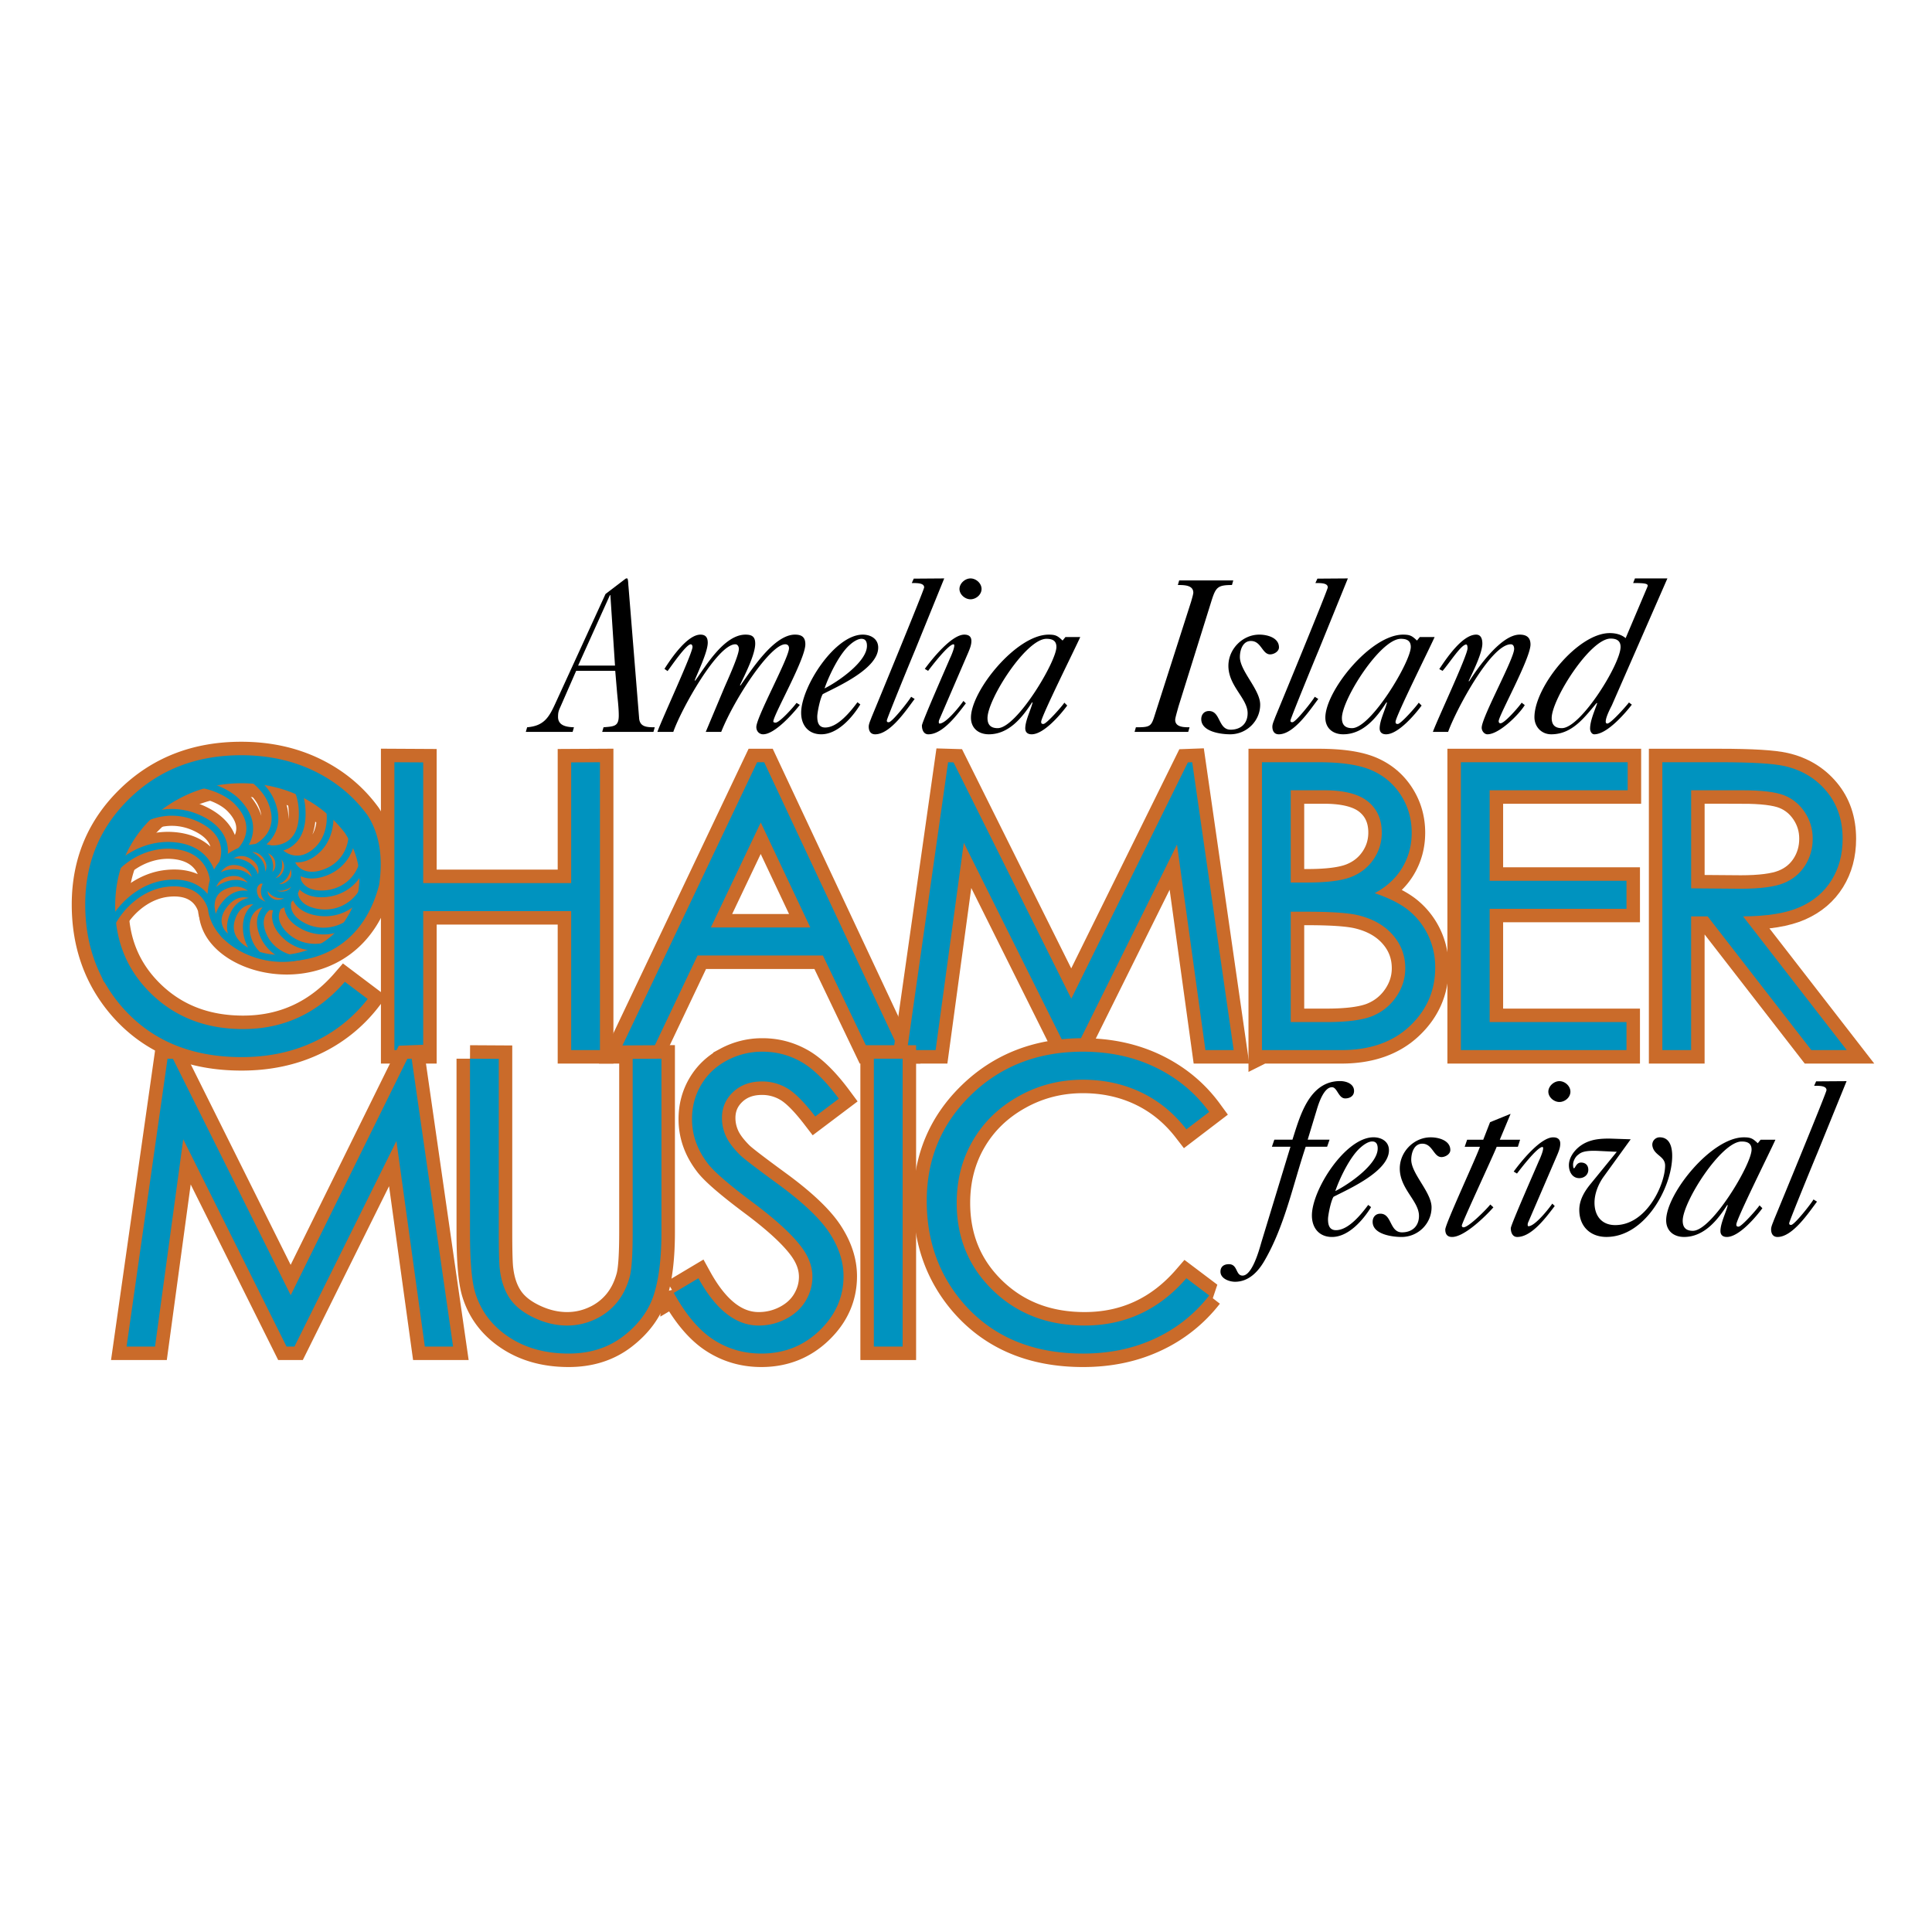<svg xmlns="http://www.w3.org/2000/svg" width="2500" height="2500" viewBox="0 0 192.756 192.756"><path fill-rule="evenodd" clip-rule="evenodd" fill="#fff" d="M0 0h192.756v192.756H0V0z"/><path d="M34.22 100.264zm-7.443-12.123s-.352-.81-1.107-.152-.162 1.72-.027 1.847c.135.126 1.053.81 1.998.608.945-.203 2.052-1.291 2.052-2.556 0-1.265-1.053-3.011-3.187-3.314-2.133-.304-6.048.961-5.4 6.174.648 5.212 12.367 8.603 15.202-2.404 1.729-11.362-13.987-16.145-21.304-8.478 0 0-8.495 6.858-4.379 17.862m10.481-6.981s-.554-3.059-4.488-2.605c-3.935.454-7.324 5.048-6.114 9.189m10.774-9.502s-.183-3.244-4.139-3.48-7.915 3.257-7.543 7.537m12.529-5.616s1.406-2.809-2.102-4.54c-3.508-1.73-7.691-.077-9.217 3.972m13.133-.776s2.376-2.202-.277-4.931c-1.702-1.751-5.895-2.688-7.771-.816m9.685 5.36s2.974-1.364 1.395-4.772c-.761-1.642-3.237-3.585-5.457-3.385m5.636 8.299s2.905.227 2.999-3.306c.078-2.923-1.516-4.607-3.392-5.005m1.511 8.897s1.609 1.272 3.454-.533 1.566-5.613-.668-6.848m-1.756 8.55s.887 1.473 3.173.599c2.286-.874 3.353-3.427 2.141-6.061m-4.924 6.839s.402 1.573 2.817 1.349c2.086-.192 3.685-1.762 3.846-3.938m-6.968 3.804s-.054 1.617 2.34 1.996c1.754.277 3.447-.488 4.386-1.985m-7.335.777s-.61 1.513 1.522 2.6c1.359.692 2.947.625 4.264-.147m-6.745-1.859s-1.062 1.274.629 2.906c1.035.999 2.494 1.387 3.938 1.089m-5.549-3.973s-1.485.824-.543 2.921c.499 1.111 1.471 1.904 2.671 2.236m-2.815-5.408s-1.695.305-1.565 2.577a3.756 3.756 0 0 0 1.167 2.512m.04-5.328s-1.871-.528-2.633 1.631c-.763 2.16 1.332 3.205 1.332 3.205m.923-5.304s-1.649-1.078-3.106.919c-1.335 1.832.262 3.08.262 3.08m2.737-4.509s-1.103-1.474-3.045-.513c-1.751.867-1.042 2.87-1.042 2.87m4.117-2.868s-.691-1.879-2.79-1.271c-1.644.477-1.523 2.533-1.523 2.533m4.511-1.602s.148-1.729-1.742-2.101c-1.89-.371-2.42 1.618-2.42 1.618m4.522.145s.871-1.42-.753-2.399c-1.624-.98-2.892.723-2.892.723m3.887 1.733s1.431-.937.429-2.386-2.833-.439-2.833-.439m2.691 2.71s1.595-.235 1.369-1.732c-.226-1.497-2.276-1.456-2.276-1.456m1.074 3.414s1.527.421 2.014-1.02c.487-1.44-1.357-2.218-1.357-2.218m-.375 3.376s.893.958 2 .11c1.106-.847.168-2.2.168-2.2m-2.299 2.019s.123 1.379 1.529 1.271c1.406-.109 1.395-1.777 1.395-1.777m-3.043.621s-.76 1.11.374 1.792c1.134.685 2.286-.6 2.286-.6" fill="none" stroke="#ca6b2a" stroke-width="2.689" stroke-linecap="round" stroke-miterlimit="2.613"/><path d="M36.687 81.36l-2.277 1.737c-1.257-1.624-2.766-2.855-4.527-3.694-1.761-.839-3.694-1.258-5.802-1.258-2.305 0-4.438.548-6.402 1.644-1.965 1.096-3.486 2.567-4.566 4.415-1.081 1.848-1.62 3.926-1.62 6.233 0 3.488 1.208 6.399 3.623 8.733 2.415 2.333 5.463 3.5 9.142 3.5 4.045 0 7.429-1.572 10.153-4.719l2.277 1.717a14.535 14.535 0 0 1-5.38 4.285c-2.149 1.009-4.55 1.514-7.202 1.514-5.043 0-9.022-1.67-11.935-5.01-2.444-2.819-3.665-6.225-3.665-10.215 0-4.197 1.48-7.729 4.439-10.595 2.958-2.866 6.667-4.299 11.122-4.299 2.692 0 5.122.527 7.291 1.58 2.166 1.055 3.943 2.531 5.329 4.432z" fill-rule="evenodd" clip-rule="evenodd" fill="#0093bf"/><path fill="none" stroke="#ca6b2a" stroke-width="2.689" stroke-miterlimit="2.613" d="M39.349 76.048l2.872.016v12.043h14.765V76.064l2.871-.016v28.721h-2.871V90.903H42.221v13.866h-2.872V76.048z"/><path fill-rule="evenodd" clip-rule="evenodd" fill="#0093bf" d="M39.349 76.048l2.872.016v12.043h14.765V76.064l2.871-.016v28.721h-2.871V90.903H42.221v13.866h-2.872V76.048z"/><path d="M80.845 92.535h-9.924L75.9 82.061l4.945 10.474zm-5.307-16.487l-13.652 28.721h3.22l4.486-9.438h12.509l4.519 9.438h3.097L76.241 76.048h-.703z" fill="none" stroke="#ca6b2a" stroke-width="2.689" stroke-miterlimit="2.613"/><path d="M80.845 92.535h-9.924L75.9 82.061l4.945 10.474zm-5.307-16.487l-13.652 28.721h3.22l4.486-9.438h12.509l4.519 9.438h3.097L76.241 76.048h-.703z" fill-rule="evenodd" clip-rule="evenodd" fill="#0093bf"/><path fill="none" stroke="#ca6b2a" stroke-width="2.689" stroke-miterlimit="2.613" d="M90.506 104.769l4.086-28.721.544.016 11.747 23.578 11.631-23.578.433-.016 4.137 28.721h-2.82l-2.834-20.507-10.174 20.507h-.791L96.16 84.087l-2.814 20.682h-2.84z"/><path fill-rule="evenodd" clip-rule="evenodd" fill="#0093bf" d="M90.506 104.769l4.086-28.721.544.016 11.747 23.578 11.631-23.578.433-.016 4.137 28.721h-2.82l-2.834-20.507-10.174 20.507h-.791L96.16 84.087l-2.814 20.682h-2.84z"/><path d="M132.098 78.845c2.006 0 3.467.375 4.385 1.124.918.75 1.377 1.781 1.377 3.097 0 .978-.273 1.868-.82 2.668s-1.289 1.387-2.227 1.758-2.402.557-4.395.557h-1.641v-9.204h3.321zm-6.192 25.924h7.928c2.85 0 5.123-.797 6.816-2.392 1.693-1.594 2.541-3.542 2.541-5.846a7.409 7.409 0 0 0-.676-3.153 7.163 7.163 0 0 0-1.891-2.48c-.811-.683-1.967-1.278-3.469-1.786 1.209-.651 2.129-1.5 2.754-2.549.625-1.048.938-2.21.938-3.485 0-1.367-.355-2.61-1.068-3.729s-1.684-1.949-2.912-2.49c-1.229-.541-2.988-.811-5.273-.811h-5.688v28.721zm4.492-13.807c2.422 0 4.121.117 5.098.352 1.465.351 2.615 1.002 3.451 1.952.838.951 1.256 2.063 1.256 3.338 0 1.016-.297 1.959-.891 2.831s-1.381 1.514-2.357 1.924c-.979.409-2.516.614-4.617.614h-3.561V90.962h1.621z" fill="none" stroke="#ca6b2a" stroke-width="2.689" stroke-miterlimit="2.613"/><path d="M132.098 78.845c2.006 0 3.467.375 4.385 1.124.918.75 1.377 1.781 1.377 3.097 0 .978-.273 1.868-.82 2.668s-1.289 1.387-2.227 1.758-2.402.557-4.395.557h-1.641v-9.204h3.321zm-6.192 25.924h7.928c2.85 0 5.123-.797 6.816-2.391 1.693-1.595 2.541-3.543 2.541-5.847a7.409 7.409 0 0 0-.676-3.153 7.163 7.163 0 0 0-1.891-2.48c-.811-.683-1.967-1.278-3.469-1.786 1.209-.651 2.129-1.5 2.754-2.549.625-1.048.938-2.209.938-3.485 0-1.367-.355-2.61-1.068-3.729s-1.684-1.949-2.912-2.49c-1.229-.541-2.988-.811-5.273-.811h-5.688v28.721zm4.492-13.807c2.422 0 4.121.117 5.098.352 1.465.351 2.615 1.002 3.451 1.952.838.951 1.256 2.063 1.256 3.338 0 1.016-.297 1.959-.891 2.831s-1.381 1.514-2.357 1.924c-.979.409-2.516.614-4.617.614h-3.561V90.962h1.621z" fill-rule="evenodd" clip-rule="evenodd" fill="#0093bf"/><path fill="none" stroke="#ca6b2a" stroke-width="2.689" stroke-miterlimit="2.613" d="M145.752 76.048h16.641v2.797h-13.77v9.029h13.652v2.796h-13.652v11.303h13.652v2.796h-16.523V76.048z"/><path fill-rule="evenodd" clip-rule="evenodd" fill="#0093bf" d="M145.752 76.048h16.641v2.797h-13.77v9.029h13.652v2.796h-13.652v11.303h13.652v2.796h-16.523V76.048z"/><path d="M173.791 78.845c1.971 0 3.379.17 4.227.509s1.531.903 2.053 1.692c.523.791.783 1.668.783 2.633 0 .992-.258 1.89-.771 2.692-.516.803-1.234 1.387-2.152 1.752-.92.365-2.338.547-4.254.547l-4.951-.039v-9.787h5.065v.001zm-7.936 25.924h2.869V91.428h1.648l10.346 13.341h3.533l-10.344-13.341c2.41-.013 4.301-.321 5.67-.927 1.369-.606 2.422-1.502 3.158-2.688.738-1.185 1.105-2.56 1.105-4.124 0-1.875-.533-3.456-1.604-4.739-1.068-1.283-2.457-2.12-4.164-2.511-1.135-.26-3.299-.391-6.492-.391h-5.727v28.721h.002z" fill="none" stroke="#ca6b2a" stroke-width="2.689" stroke-miterlimit="2.613"/><path d="M173.791 78.845c1.971 0 3.379.17 4.227.509s1.531.903 2.053 1.692c.523.791.783 1.668.783 2.633 0 .992-.258 1.89-.771 2.692-.516.803-1.234 1.387-2.152 1.752-.92.365-2.338.547-4.254.547l-4.951-.039v-9.787h5.065v.001zm-7.936 25.924h2.869V91.428h1.648l10.346 13.341h3.533l-10.344-13.341c2.41-.013 4.301-.321 5.67-.927 1.369-.606 2.422-1.502 3.158-2.688.738-1.185 1.105-2.56 1.105-4.124 0-1.875-.533-3.456-1.604-4.739-1.068-1.284-2.457-2.12-4.164-2.512-1.135-.26-3.299-.391-6.492-.391h-5.727v28.722h.002z" fill-rule="evenodd" clip-rule="evenodd" fill="#0093bf"/><path fill="none" stroke="#ca6b2a" stroke-width="2.689" stroke-miterlimit="2.613" d="M12.628 134.347l4.086-28.721.544.017 11.746 23.578 11.633-23.578.433-.017 4.135 28.721h-2.82l-2.834-20.506-10.174 20.506h-.79l-10.305-20.681-2.814 20.681h-2.84z"/><path fill-rule="evenodd" clip-rule="evenodd" fill="#0093bf" d="M12.628 134.347l4.086-28.721.544.017 11.746 23.578 11.633-23.578.433-.017 4.135 28.721h-2.82l-2.834-20.506-10.174 20.506h-.79l-10.305-20.681-2.814 20.681h-2.84z"/><path d="M46.892 105.626l2.871.017v17.271c0 2.049.039 3.326.118 3.832.144 1.128.479 2.071 1.002 2.829.523.76 1.329 1.395 2.417 1.906 1.086.513 2.18.769 3.28.769.956 0 1.873-.2 2.75-.603a6.125 6.125 0 0 0 2.2-1.674c.59-.712 1.022-1.574 1.297-2.586.196-.727.295-2.217.295-4.474v-17.271l2.871-.017v17.324c0 2.562-.252 4.634-.756 6.214-.503 1.58-1.509 2.956-3.02 4.126-1.511 1.171-3.337 1.756-5.481 1.756-2.327 0-4.321-.553-5.982-1.658s-2.771-2.568-3.333-4.39c-.354-1.117-.529-3.134-.529-6.048v-17.323z" fill="none" stroke="#ca6b2a" stroke-width="2.689" stroke-miterlimit="2.613"/><path d="M46.892 105.626l2.871.017v17.271c0 2.049.039 3.326.118 3.832.144 1.128.479 2.071 1.002 2.829.523.76 1.329 1.395 2.417 1.906 1.086.513 2.18.769 3.28.769.956 0 1.873-.2 2.75-.603a6.125 6.125 0 0 0 2.2-1.674c.59-.712 1.022-1.574 1.297-2.586.196-.727.295-2.217.295-4.474v-17.271l2.871-.017v17.324c0 2.562-.252 4.634-.756 6.214-.503 1.58-1.509 2.956-3.02 4.126-1.511 1.171-3.337 1.756-5.481 1.756-2.327 0-4.321-.553-5.982-1.658s-2.771-2.568-3.333-4.39c-.354-1.117-.529-3.134-.529-6.048v-17.323z" fill-rule="evenodd" clip-rule="evenodd" fill="#0093bf"/><path d="M67.226 128.994l2.454-1.463c1.734 3.146 3.738 4.719 6.012 4.719.972 0 1.886-.224 2.74-.671.854-.448 1.505-1.048 1.952-1.8s.67-1.55.67-2.393c0-.96-.329-1.899-.986-2.821-.908-1.274-2.564-2.811-4.97-4.605-2.419-1.808-3.925-3.115-4.517-3.922-1.025-1.351-1.538-2.812-1.538-4.386 0-1.247.302-2.384.906-3.41.604-1.027 1.456-1.836 2.553-2.427a7.417 7.417 0 0 1 3.579-.888c1.366 0 2.644.334 3.834 1.002 1.189.668 2.448 1.897 3.775 3.688l-2.354 1.775c-1.093-1.424-2.025-2.361-2.796-2.814a4.874 4.874 0 0 0-2.519-.681c-1.172 0-2.131.352-2.875 1.053-.744.7-1.116 1.564-1.116 2.59 0 .624.131 1.229.394 1.812.262.584.742 1.221 1.437 1.909.381.364 1.628 1.318 3.741 2.863 2.506 1.832 4.227 3.464 5.159 4.893.932 1.43 1.398 2.867 1.398 4.309 0 2.079-.797 3.886-2.39 5.419s-3.53 2.3-5.812 2.3c-1.758 0-3.351-.464-4.78-1.391-1.428-.926-2.746-2.48-3.951-4.66z" fill="none" stroke="#ca6b2a" stroke-width="2.689" stroke-miterlimit="2.613"/><path d="M67.226 128.994l2.454-1.463c1.734 3.146 3.738 4.719 6.012 4.719.972 0 1.886-.224 2.74-.671.854-.448 1.505-1.048 1.952-1.8s.67-1.55.67-2.393c0-.96-.329-1.899-.986-2.821-.908-1.274-2.564-2.811-4.97-4.605-2.419-1.808-3.925-3.115-4.517-3.922-1.025-1.351-1.538-2.812-1.538-4.386 0-1.247.302-2.384.906-3.41.604-1.027 1.456-1.836 2.553-2.427a7.417 7.417 0 0 1 3.579-.888c1.366 0 2.644.334 3.834 1.002 1.189.668 2.448 1.897 3.775 3.688l-2.354 1.775c-1.093-1.424-2.025-2.361-2.796-2.814a4.874 4.874 0 0 0-2.519-.681c-1.172 0-2.131.352-2.875 1.053-.744.7-1.116 1.564-1.116 2.59 0 .624.131 1.229.394 1.812.262.584.742 1.221 1.437 1.909.381.364 1.628 1.318 3.741 2.863 2.506 1.832 4.227 3.464 5.159 4.893.932 1.43 1.398 2.867 1.398 4.309 0 2.079-.797 3.886-2.39 5.419s-3.53 2.3-5.812 2.3c-1.758 0-3.351-.464-4.78-1.391-1.428-.926-2.746-2.48-3.951-4.66z" fill-rule="evenodd" clip-rule="evenodd" fill="#0093bf"/><path fill="none" stroke="#ca6b2a" stroke-width="2.689" stroke-miterlimit="2.613" d="M87.184 105.626h2.871v28.721h-2.871v-28.721z"/><path fill-rule="evenodd" clip-rule="evenodd" fill="#0093bf" d="M87.184 105.626h2.871v28.721h-2.871v-28.721z"/><path d="M120.643 110.938l-2.277 1.737c-1.256-1.624-2.764-2.855-4.525-3.694-1.762-.838-3.695-1.258-5.803-1.258-2.305 0-4.439.548-6.402 1.645-1.965 1.096-3.486 2.566-4.566 4.414-1.081 1.849-1.62 3.926-1.62 6.233 0 3.488 1.207 6.399 3.622 8.733 2.416 2.334 5.463 3.501 9.143 3.501 4.045 0 7.43-1.573 10.152-4.719l2.277 1.717a14.536 14.536 0 0 1-5.381 4.284c-2.148 1.009-4.549 1.514-7.201 1.514-5.043 0-9.021-1.67-11.936-5.009-2.443-2.82-3.665-6.226-3.665-10.216 0-4.197 1.479-7.729 4.439-10.595 2.958-2.865 6.667-4.299 11.122-4.299 2.691 0 5.121.527 7.291 1.58 2.167 1.056 3.945 2.532 5.33 4.432z" fill="none" stroke="#ca6b2a" stroke-width="2.689" stroke-miterlimit="2.613"/><path d="M120.643 110.938l-2.277 1.737c-1.256-1.624-2.764-2.855-4.525-3.694-1.762-.838-3.695-1.258-5.803-1.258-2.305 0-4.439.548-6.402 1.645-1.965 1.096-3.486 2.566-4.566 4.414-1.081 1.849-1.62 3.926-1.62 6.233 0 3.488 1.207 6.399 3.622 8.733 2.416 2.334 5.463 3.501 9.143 3.501 4.045 0 7.43-1.573 10.152-4.719l2.277 1.717a14.526 14.526 0 0 1-5.381 4.284c-2.148 1.009-4.549 1.514-7.201 1.514-5.043 0-9.021-1.67-11.936-5.009-2.443-2.82-3.665-6.226-3.665-10.216 0-4.197 1.479-7.729 4.439-10.595 2.958-2.865 6.667-4.299 11.122-4.299 2.691 0 5.121.527 7.291 1.58 2.167 1.056 3.945 2.532 5.33 4.432z" fill-rule="evenodd" clip-rule="evenodd" fill="#0093bf"/><path d="M21.215 91.321c.648 5.212 13.776 7.972 16.611-3.036.407-2.675.05-5.056-1.14-6.925-1.385-1.901-3.162-3.377-5.331-4.431-2.169-1.053-4.599-1.58-7.291-1.58-4.456 0-8.164 1.433-11.122 4.299-2.959 2.865-4.439 6.397-4.439 10.595 0 3.991 1.221 7.396 3.665 10.215 2.913 3.34 6.892 5.01 11.935 5.01 2.652 0 5.053-.505 7.202-1.514a14.545 14.545 0 0 0 5.38-4.285l-2.277-1.717c-2.724 3.146-6.108 4.719-10.153 4.719-3.679 0-6.727-1.167-9.142-3.5-2.415-2.334-3.623-5.245-3.623-8.733 0-2.308.539-4.386 1.62-6.233 1.08-1.848 2.602-3.319 4.566-4.415s4.098-1.644 6.402-1.644c2.107 0 4.041.419 5.802 1.258 1.762.838 3.271 2.07 4.527 3.694 1.044 1.634 1.735 3.525 1.331 5.862-2.594 9.297-14.062 6.798-14.523 2.361z" fill="none" stroke="#ca6b2a" stroke-width="2.689" stroke-miterlimit="2.613"/><path d="M21.215 91.321c.648 5.212 13.776 7.972 16.611-3.036.407-2.675.05-5.056-1.14-6.925-1.385-1.901-3.162-3.377-5.331-4.431-2.169-1.053-4.599-1.58-7.291-1.58-4.456 0-8.164 1.433-11.122 4.299-2.959 2.865-4.439 6.397-4.439 10.595 0 3.991 1.221 7.396 3.665 10.215 2.913 3.34 6.892 5.01 11.935 5.01 2.652 0 5.053-.505 7.202-1.514a14.545 14.545 0 0 0 5.38-4.285l-2.277-1.717c-2.724 3.146-6.108 4.719-10.153 4.719-3.679 0-6.727-1.167-9.142-3.5-2.415-2.334-3.623-5.245-3.623-8.733 0-2.308.539-4.386 1.62-6.233 1.08-1.848 2.602-3.319 4.566-4.415s4.098-1.644 6.402-1.644c2.107 0 4.041.419 5.802 1.258 1.762.838 3.271 2.07 4.527 3.694 1.044 1.634 1.735 3.525 1.331 5.862-2.594 9.297-14.062 6.798-14.523 2.361z" fill-rule="evenodd" clip-rule="evenodd" fill="#0093bf"/><path d="M34.22 100.264zm-7.443-12.123s-.352-.81-1.107-.152-.162 1.72-.027 1.847c.135.126 1.053.81 1.998.608.945-.203 2.052-1.291 2.052-2.556 0-1.265-1.053-3.011-3.187-3.314-2.133-.304-6.048.961-5.4 6.174.648 5.212 12.367 8.603 15.202-2.404 1.729-11.362-13.987-16.145-21.304-8.478 0 0-8.495 6.858-4.379 17.862m10.481-6.981s-.554-3.059-4.488-2.605c-3.935.454-7.324 5.048-6.114 9.189m10.774-9.502s-.183-3.244-4.139-3.48-7.915 3.257-7.543 7.537m12.529-5.616s1.406-2.809-2.102-4.54c-3.508-1.73-7.691-.077-9.217 3.972m13.133-.776s2.376-2.202-.277-4.931c-1.702-1.751-5.895-2.688-7.771-.816m9.685 5.36s2.974-1.364 1.395-4.772c-.761-1.642-3.237-3.585-5.457-3.385m5.636 8.299s2.905.227 2.999-3.306c.078-2.923-1.516-4.607-3.392-5.005m1.511 8.897s1.609 1.272 3.454-.533 1.566-5.612-.668-6.848m-1.756 8.55s.887 1.473 3.173.599c2.286-.874 3.353-3.427 2.141-6.061m-4.923 6.839s.401 1.573 2.817 1.349c2.086-.192 3.685-1.762 3.846-3.938m-6.969 3.804s-.054 1.617 2.34 1.996c1.754.277 3.447-.488 4.386-1.985m-7.335.777s-.61 1.513 1.522 2.6c1.359.692 2.947.625 4.264-.147m-6.745-1.859s-1.062 1.274.629 2.906c1.035.999 2.494 1.387 3.938 1.089m-5.549-3.973s-1.485.824-.543 2.921c.499 1.111 1.471 1.904 2.671 2.236m-2.815-5.407s-1.695.305-1.565 2.577a3.756 3.756 0 0 0 1.167 2.512m.04-5.329s-1.871-.529-2.633 1.63c-.763 2.16 1.332 3.205 1.332 3.205m.923-5.303s-1.649-1.078-3.106.919c-1.335 1.832.262 3.08.262 3.08m2.737-4.509s-1.103-1.474-3.045-.513c-1.751.867-1.042 2.87-1.042 2.87m4.118-2.868s-.691-1.879-2.79-1.271c-1.644.477-1.523 2.533-1.523 2.533m4.51-1.602s.148-1.729-1.742-2.1c-1.89-.372-2.42 1.618-2.42 1.618m4.522.144s.871-1.42-.753-2.399c-1.624-.98-2.892.723-2.892.723m3.887 1.733s1.431-.937.429-2.385c-1.002-1.45-2.833-.439-2.833-.439m2.691 2.709s1.595-.235 1.369-1.732c-.226-1.497-2.276-1.456-2.276-1.456m1.074 3.414s1.527.421 2.014-1.02c.487-1.44-1.357-2.218-1.357-2.218m-.375 3.376s.893.958 2 .11c1.106-.847.168-2.2.168-2.2m-2.299 2.019s.123 1.38 1.529 1.271 1.395-1.777 1.395-1.777m-3.043.621s-.76 1.11.374 1.792c1.134.685 2.286-.6 2.286-.6" fill="none" stroke="#0093bf" stroke-width=".672" stroke-linecap="round" stroke-miterlimit="2.613"/><path d="M60.853 59.374h.044l.462 7.031H57.68l3.173-7.031zm99.84 4.337c.572 0 .992.197.992.833 0 1.687-3.967 8.104-5.861 8.104-.682 0-1.012-.329-1.012-1.007 0-1.862 3.833-7.93 5.881-7.93zm-25.797 8.937c-.684 0-1.014-.329-1.014-1.007 0-1.862 3.834-7.907 5.881-7.907.574 0 .992.175.992.811.001 1.466-3.964 8.103-5.859 8.103zm-35.359 0c-.682 0-1.014-.329-1.014-1.007 0-1.862 3.834-7.907 5.883-7.907.572 0 .992.175.992.811 0 1.466-3.966 8.103-5.861 8.103zm-7.269-5.914c.705-.964 2.666-3.417 3.943-3.417.419 0 .705.175.705.635 0 .395-.154.767-.309 1.139l-2.908 6.747c-.022.044-.088.351.044.351.639 0 2.005-1.708 2.379-2.256l.242.241c-.815 1.052-2.269 3.089-3.745 3.089-.485 0-.639-.481-.639-.876 0-.329 2.467-5.914 2.798-6.703.132-.263.617-1.402.353-1.402-.507 0-2.203 2.212-2.533 2.65l-.33-.198zm-10.002 1.95c.44-1.292 1.498-3.483 2.533-4.359.265-.241.749-.591 1.146-.591.44 0 .551.328.551.701 0 1.598-2.908 3.591-4.23 4.249zM62.703 58.498c-.022-.109-.022-.789-.132-.789-.11 0-.11 0-.176.043l-1.983 1.512-5 10.908c-.639 1.402-1.146 2.256-2.82 2.388l-.132.46h4.67l.132-.46c-.727-.021-1.586-.153-1.586-1.029 0-.482.066-.635.265-1.074l1.542-3.526h3.899l.176 2.081c.066.767.176 1.599.176 2.366 0 1.095-.44 1.095-1.52 1.182l-.132.46h5.111l.132-.46c-.793 0-1.52-.021-1.564-.964l-1.058-13.098zm100.236-.329c1.059 0 1.455.044 1.455.263a.86.86 0 0 1-.066.197l-2.137 5.038c-.441-.372-1.014-.503-1.586-.503-3.195 0-7.514 5.366-7.514 8.389 0 .963.707 1.708 1.676 1.708 2.115 0 3.326-1.708 4.537-3.132l.045.043c-.242.723-.705 1.73-.705 2.519 0 .263.154.57.418.57 1.344 0 3.238-2.3 3.746-2.957l-.287-.219c-.242.329-1.807 2.103-2.158 2.103-.133 0-.178-.11-.154-.285.043-.46.506-1.336.596-1.512l5.551-12.682h-3.238l-.179.46zm-19.98 14.852c.418-1.183 3.459-7.623 3.459-8.346 0-.131-.021-.373-.133-.373-.506 0-1.631 1.797-2.357 2.629l-.33-.175c.684-1.03 2.291-3.439 3.68-3.439.506 0 .617.481.617.897 0 .942-.971 2.892-1.367 3.724l.045.044c.881-1.38 3.193-4.666 5.045-4.666.684 0 1.08.284 1.08.985 0 1.402-3.174 7.098-3.174 7.645 0 .109.045.219.178.219.418 0 1.871-1.686 2.113-2.059l.311.242c-.574.941-2.557 2.913-3.725 2.913-.309 0-.572-.329-.572-.657 0-1.051 3.238-6.878 3.238-7.864 0-.196-.066-.459-.33-.459-2.006 0-5.531 6.681-6.258 8.74h-1.52zm-1.586-9.113c-.484-.46-.684-.591-1.389-.591-3.238 0-7.754 5.629-7.754 8.279 0 1.051.748 1.665 1.783 1.665 2.006 0 3.35-1.687 4.318-3.198l.045.043c-.176.723-.727 1.796-.727 2.563 0 .395.242.592.639.592 1.211 0 2.885-1.972 3.547-2.87l-.287-.285c-.242.373-1.785 2.125-2.092 2.125-.154 0-.221-.044-.221-.22 0-.525 3.459-7.447 3.898-8.455h-1.477l-.283.352zm-9.935-6.177l3.039-.022-2.93 7.207c-.309.723-2.797 6.791-2.797 6.966 0 .153.064.175.197.175.332 0 2.049-2.19 2.225-2.541l.354.219c-.816 1.073-2.424 3.527-3.943 3.527-.463 0-.639-.351-.639-.767 0-.285.197-.68.285-.942.529-1.271 5.244-12.705 5.244-12.946 0-.438-.66-.438-1.234-.438l.199-.438zM119.85 71.75c0-.46.287-.811.771-.811 1.168 0 .902 1.862 2.158 1.862 1.014 0 1.697-.613 1.697-1.643 0-1.49-1.918-2.694-1.918-4.732 0-1.665 1.41-3.11 3.084-3.11.795 0 1.961.306 1.961 1.271 0 .416-.506.7-.881.7-.793 0-.881-1.336-1.916-1.336-.838 0-1.102.942-1.102 1.599 0 1.402 2.025 3.242 2.025 4.754 0 1.621-1.344 2.957-2.996 2.957-.879.001-2.883-.24-2.883-1.511zm-6.653 1.271l.131-.46c1.344 0 1.52-.065 1.83-1.051l3.678-11.479c.133-.46.221-.789.221-.898 0-.766-.926-.766-1.543-.766l.133-.46h5.396l-.131.46c-1.41 0-1.609.218-2.027 1.532L117.58 70.48c-.176.635-.33 1.161-.33 1.335 0 .745.881.745 1.432.745l-.133.46h-5.352v.001zm-7.183-9.113c-.484-.46-.682-.591-1.387-.591-3.238 0-7.755 5.629-7.755 8.279 0 1.051.75 1.665 1.785 1.665 2.004 0 3.348-1.687 4.318-3.198l.043.043c-.176.723-.727 1.796-.727 2.563 0 .395.242.592.639.592 1.211 0 2.887-1.972 3.547-2.87l-.285-.285c-.242.373-1.785 2.125-2.094 2.125-.154 0-.221-.044-.221-.22 0-.525 3.459-7.447 3.9-8.455H106.3l-.286.352zm-10.287-5.147c0-.548.55-1.051 1.101-1.051.551 0 1.102.482 1.102 1.051s-.551 1.03-1.102 1.03-1.101-.482-1.101-1.03zm-4.561-1.03l3.04-.022-2.93 7.207c-.308.723-2.797 6.791-2.797 6.966 0 .153.065.175.198.175.331 0 2.049-2.19 2.226-2.541l.352.219c-.815 1.073-2.423 3.527-3.943 3.527-.463 0-.639-.351-.639-.767 0-.285.198-.68.286-.942.529-1.271 5.244-12.705 5.244-12.946 0-.438-.661-.438-1.234-.438l.197-.438zm-5.618 12.332c-.683.92-1.96 2.52-3.216 2.52-.661 0-.793-.526-.793-1.096 0-.394.287-1.84.551-2.235 1.432-.744 5.529-2.519 5.529-4.643 0-.876-.749-1.292-1.542-1.292-2.797 0-6.146 5.235-6.146 7.798 0 1.248.728 2.146 2.005 2.146 1.652 0 3.106-1.687 3.899-2.979l-.287-.219zm-13.306-1.401c.331-.768 1.476-3.265 1.476-3.922 0-.196-.11-.459-.353-.459-1.784 0-5.397 6.461-6.19 8.74h-1.586c.396-1.161 3.502-7.82 3.502-8.477 0-.132-.066-.263-.176-.263-.462 0-2.005 2.278-2.313 2.672l-.308-.219c.639-1.007 2.269-3.417 3.591-3.417.551 0 .727.328.727.81 0 .898-.97 2.914-1.3 3.746l.044.044c1.036-1.424 2.886-4.6 5.023-4.6.661 0 .969.219.969.897 0 1.117-1.057 3.154-1.52 4.14l.044.043c1.058-1.489 3.327-5.081 5.441-5.081.661 0 1.036.241 1.036.963 0 1.511-3.195 7.053-3.195 7.71 0 .088.154.11.221.11.418 0 1.851-1.621 2.093-1.971l.331.197c-.727.942-2.534 2.936-3.658 2.936-.396 0-.682-.307-.682-.723 0-1.008 3.26-6.9 3.26-7.864 0-.241-.132-.394-.375-.394-1.476 0-5.045 5.367-6.389 8.74h-1.542l1.829-4.358zM133.223 118.834c.441-1.293 1.498-3.483 2.533-4.358.266-.241.75-.592 1.146-.592.439 0 .551.328.551.701 0 1.599-2.908 3.592-4.23 4.249zm35.675 3.965c-.684 0-1.014-.328-1.014-1.007 0-1.861 3.832-7.904 5.881-7.904.572 0 .99.175.99.81.001 1.467-3.962 8.101-5.857 8.101zm-17.877-5.911c.705-.965 2.664-3.416 3.941-3.416.418 0 .705.175.705.635 0 .395-.154.767-.309 1.139l-2.906 6.743c-.021.044-.088.351.045.351.637 0 2.002-1.707 2.377-2.255l.242.241c-.814 1.051-2.268 3.087-3.744 3.087-.484 0-.639-.482-.639-.876 0-.328 2.467-5.912 2.797-6.7.133-.263.617-1.401.354-1.401-.508 0-2.203 2.212-2.533 2.649l-.33-.197zm-24.123-2.479l.242-.701h1.807c.727-2.256 1.631-5.849 4.758-5.849.596 0 1.389.263 1.389.985 0 .505-.418.745-.881.745-.684 0-.793-1.117-1.322-1.117-.836 0-1.365 1.731-1.52 2.257l-.904 2.979h2.182l-.242.701h-2.137c-1.277 3.833-2.094 7.885-4.098 11.347-.639 1.117-1.586 2.125-2.951 2.125-.574 0-1.455-.308-1.455-1.008 0-.504.352-.745.838-.745.902 0 .66 1.139 1.365 1.139.969 0 1.674-2.606 1.873-3.307l2.908-9.551h-1.852zm54.297-6.521l3.039-.021-2.93 7.203c-.307.723-2.795 6.788-2.795 6.963 0 .153.064.176.197.176.33 0 2.049-2.19 2.225-2.54l.352.219c-.814 1.073-2.422 3.525-3.941 3.525-.463 0-.639-.351-.639-.767 0-.285.197-.679.287-.941.527-1.27 5.24-12.699 5.24-12.94 0-.438-.66-.438-1.232-.438l.197-.439zm-5.822 6.174c-.484-.46-.684-.591-1.389-.591-3.236 0-7.75 5.627-7.75 8.276 0 1.051.748 1.664 1.783 1.664 2.004 0 3.348-1.687 4.316-3.197l.043.044c-.176.723-.727 1.795-.727 2.562 0 .395.242.592.639.592 1.211 0 2.885-1.972 3.545-2.868l-.285-.285c-.242.373-1.783 2.124-2.092 2.124-.154 0-.221-.044-.221-.219 0-.525 3.457-7.445 3.898-8.452h-1.477l-.283.35zm-14.068.854l-1.783-.087c-1.652-.088-1.871.24-2.113.416-.178.131-.463.547-.463.941 0 .043 0 .372.088.372.133 0 .221-.569.705-.569.463 0 .727.285.727.723 0 .503-.418.832-.902.832-.705 0-1.035-.656-1.035-1.292 0-.964.902-2.058 2.158-2.431.527-.175 1.232-.24 2.07-.219l1.938.066-2.709 3.744c-.529.744-.902 1.686-.902 2.583 0 1.292.703 2.233 2.068 2.233 3.15 0 4.977-4.095 4.977-5.934 0-.984-1.145-1.008-1.275-2.015a.737.737 0 0 1 .727-.81c1.035 0 1.254 1.007 1.254 1.861 0 3.064-2.664 8.079-6.562 8.079-1.629 0-2.707-1.073-2.707-2.693 0-1.029.551-1.905 1.189-2.671l2.55-3.129zm-6.826-5.999c0-.548.551-1.051 1.102-1.051s1.1.481 1.1 1.051-.549 1.028-1.1 1.028-1.102-.481-1.102-1.028zm-8.346 5.496l.242-.701h1.607l.682-1.752 2.049-.832-1.08 2.584h2.027l-.221.701h-2.113c-.33.854-3.48 7.598-3.48 7.86 0 .109.066.175.176.175.508 0 2.312-1.816 2.666-2.276l.309.284c-.771.876-2.885 2.956-4.119 2.956-.506 0-.682-.307-.682-.745 0-.547 3.082-7.159 3.457-8.254h-1.52zm-9.184 7.488c0-.461.285-.811.77-.811 1.168 0 .902 1.861 2.158 1.861 1.012 0 1.695-.613 1.695-1.643 0-1.488-1.916-2.693-1.916-4.729 0-1.664 1.41-3.108 3.084-3.108.793 0 1.959.306 1.959 1.27 0 .416-.506.701-.881.701-.793 0-.881-1.336-1.916-1.336-.836 0-1.102.941-1.102 1.599 0 1.401 2.027 3.24 2.027 4.751 0 1.62-1.344 2.956-2.994 2.956-.882 0-2.884-.241-2.884-1.511zm-.443-1.687c-.684.92-1.961 2.52-3.217 2.52-.66 0-.793-.526-.793-1.096 0-.395.287-1.84.551-2.234 1.432-.744 5.529-2.519 5.529-4.644 0-.876-.748-1.293-1.541-1.293-2.799 0-6.146 5.236-6.146 7.799 0 1.248.727 2.146 2.004 2.146 1.652 0 3.105-1.687 3.9-2.979l-.287-.219z" fill-rule="evenodd" clip-rule="evenodd"/></svg>